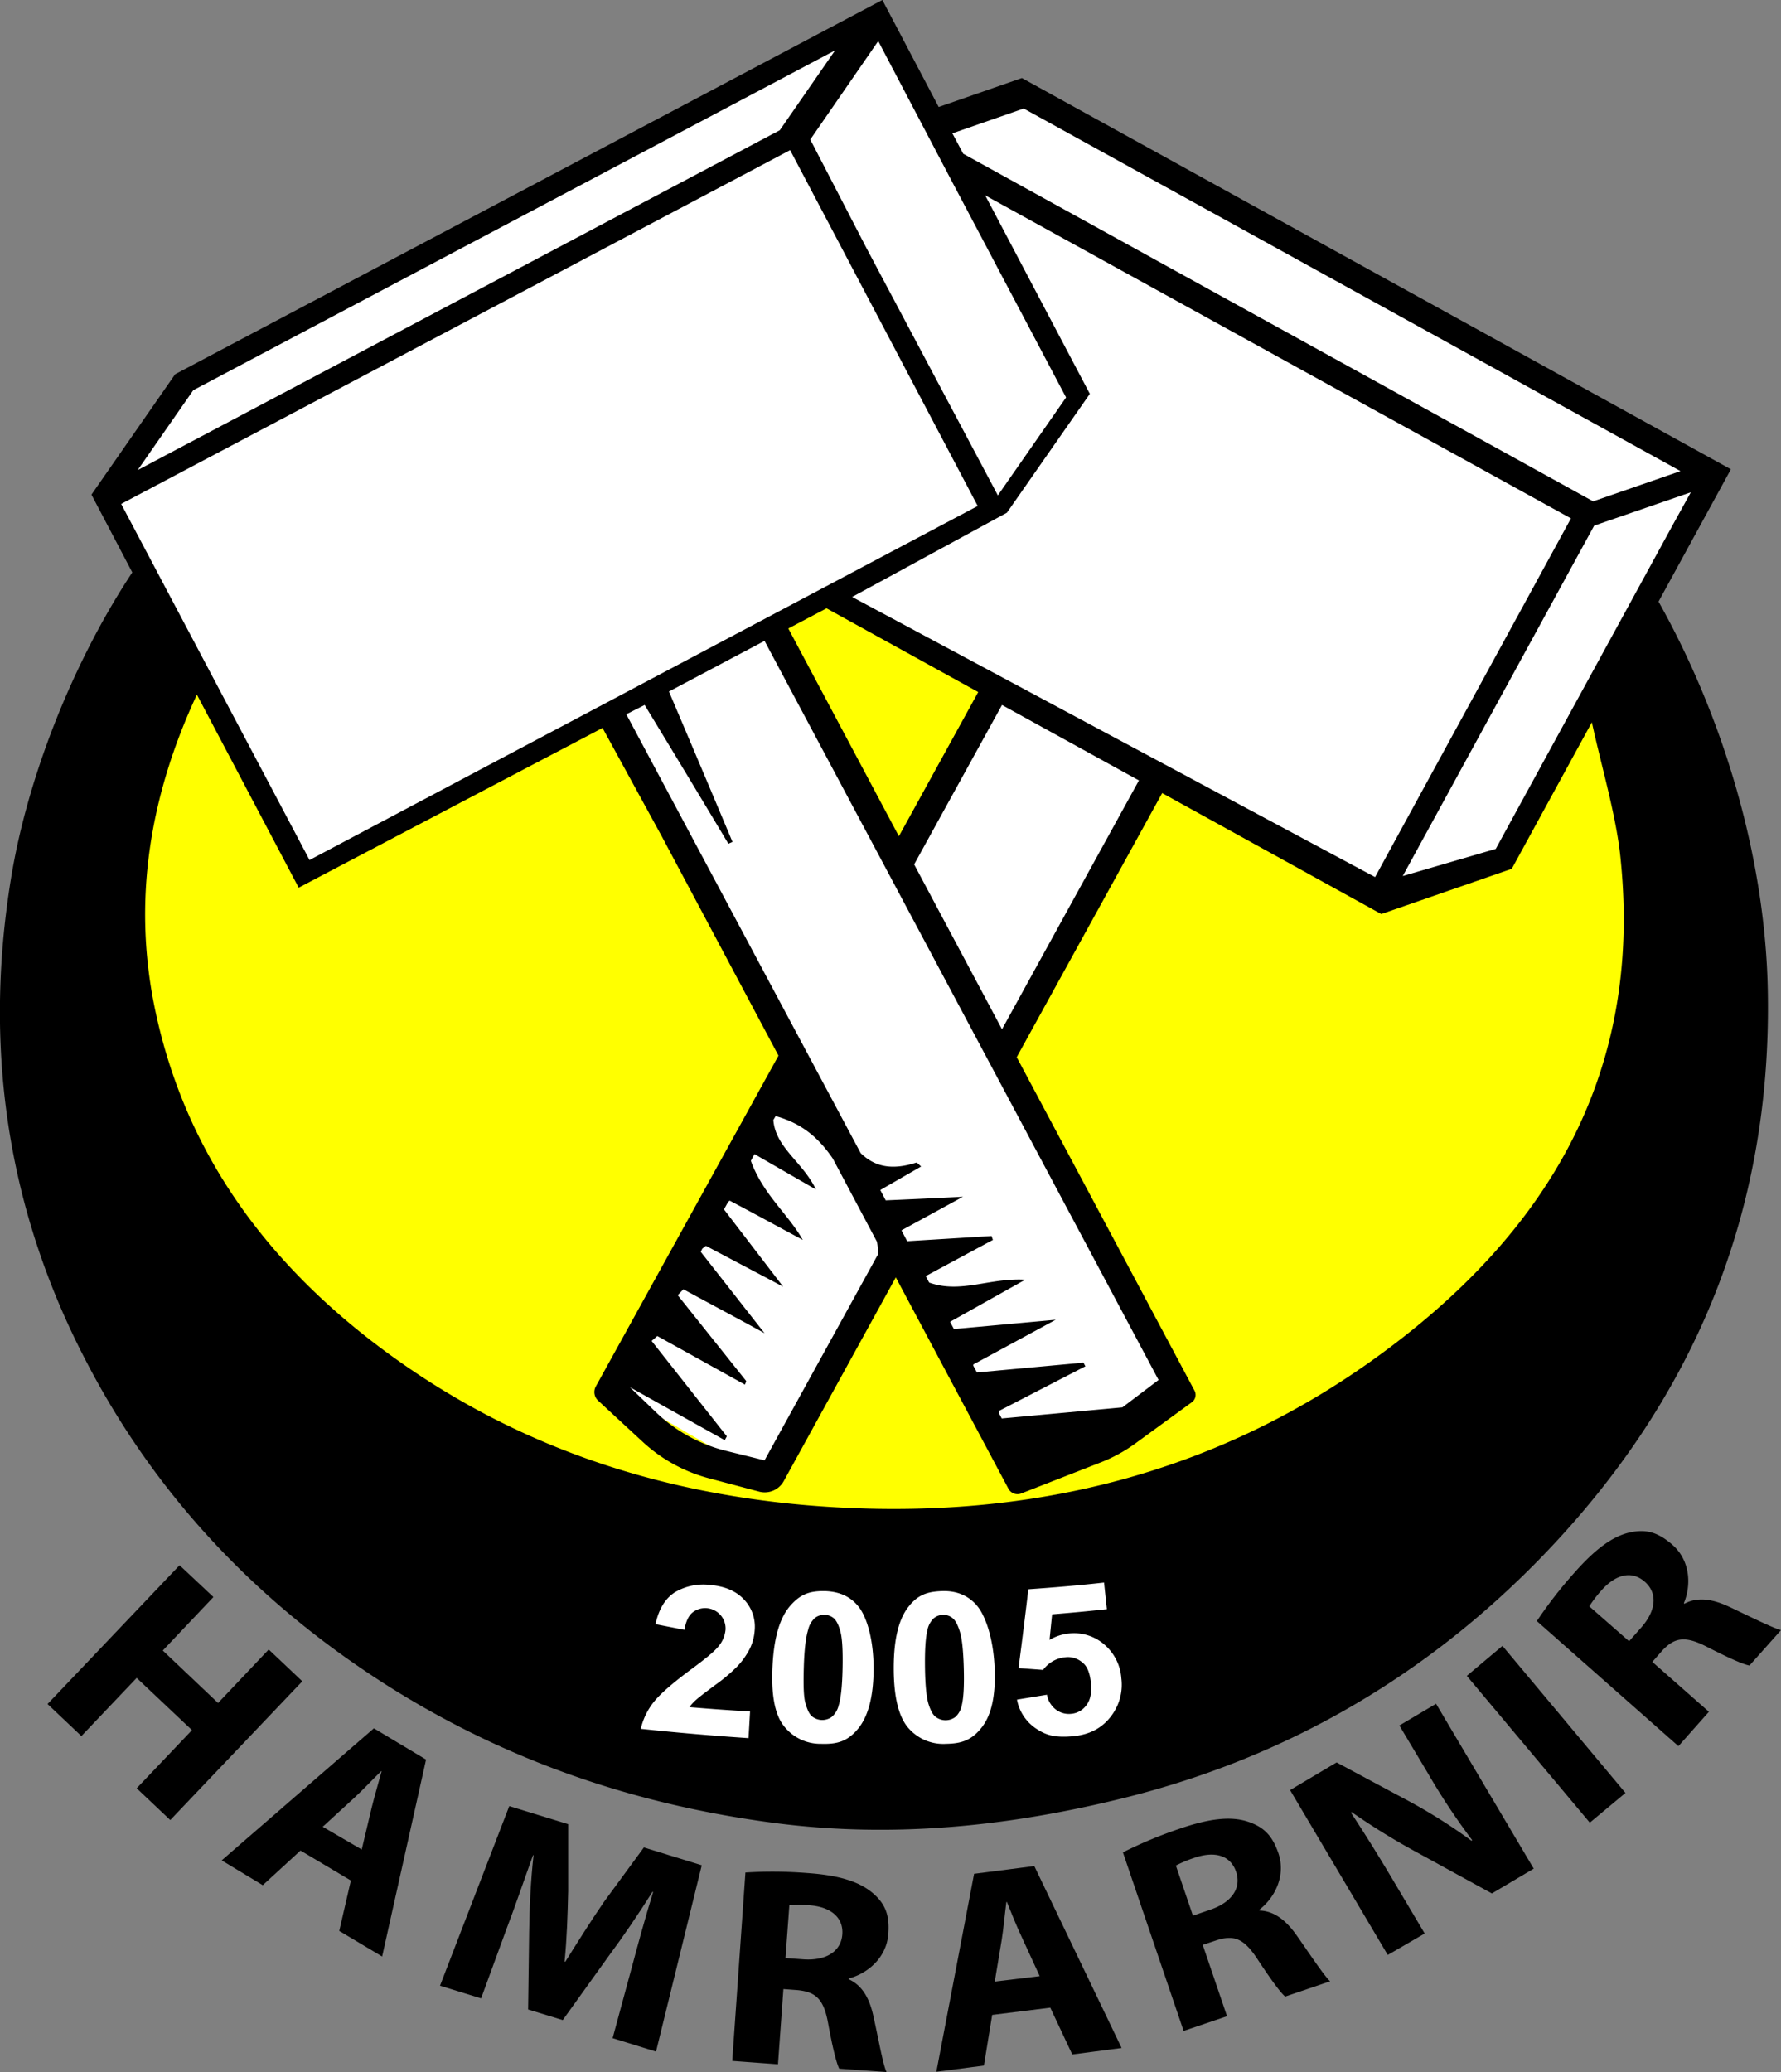 <svg xmlns="http://www.w3.org/2000/svg" viewBox="0 0 689.3 801.9"><rect x="0" y="0" width="689.3" height="801.9" fill="#808080" stroke="none"/><title>hamrarnir</title><ellipse cx="345.9" cy="379.3" rx="318" ry="213" fill="#ff0"/><polygon points="234.7 536.3 385 266.9 324 230.3 360.7 48.9 394.7 35.6 663.9 183.6 582.7 332.3 539.3 346.3 446 300.9 299 573.6 234.7 536.3" fill="#fff"/><polygon points="41.3 192.3 70.7 147.6 337.3 7.6 417.3 151.6 386 196.3 298.7 242.3 457.3 538.9 393.3 573.6 234.7 276.3 118 338.9 41.3 192.3" fill="#fff"/><path d="M767.1,408.5c-.9-52-17.2-106.2-42.3-151l28-51.2L478.4,54.9,446.2,66.1,424.4,24.7,150.7,169.5l-32.4,46.6,15.8,30.1c-22.5,34-40.4,78.4-46.9,118.2-10.7,65.2-1.7,127.7,28.6,186.2,27,52.4,66.2,93.9,116.3,125.9,46.7,29.7,97,46.7,151.1,53.7,45.8,5.9,90.8,1.2,135.3-9.9,63.2-15.8,117.4-47.7,162.2-94.3C738.7,565.6,768.6,493.6,767.1,408.5ZM730.6,227.3,661.8,353.2l-36,10.5,74.1-135.6,37.4-12.9ZM502.2,552,461,555.8l-1.4-2.6v-.5l31.9-17.3L452.1,539l-1.5-2.8,29.1-16.3c-13.8-.8-25,5.5-37.2,1.1l-1.3-2.5,26-14a8.8,8.8,0,0,1-.5-1.5L434,505l-2.2-4.2,23.8-13c-11.6.6-20.9,1-29.9,1.4l-2.1-4,15.8-9.1c-.9-.8-1.6-1.6-1.9-1.5-9.9,3.2-16.4,1.3-21.5-3.7L325.3,301.1l7.1-3.6c11,18.1,21.7,35.8,32.4,53.7l1.6-.7c-8-19.1-16.1-38.2-24.6-58.2l37-19.6,152.5,286-14,10.6-46.7,4.3-1.1-2.1c0-.3,0-.5,0-.8L503,553.4C502.7,553,502.5,552.4,502.2,552Zm-167.1-8.4,2.2-1.9,33.9,18.8a7.8,7.8,0,0,0,.5-1.4l-26.5-33.2,2.2-2.3c9.7,5.3,19.6,10.5,31.4,17l-24.7-31.5.6-1.2,1.4-1.1L386,522.6l-22.9-29.9,1.6-2.9.6-.5c9.5,5,18.8,10.1,28.3,15.2-5.8-10.2-15.4-17.6-20.1-30.6l1.4-2.6L398.7,485c-5.2-10.8-15.6-16.1-16.5-26.9l.9-1.5c10.7,2.9,17.1,9.1,22.1,16.4l17.1,32.2a20.2,20.2,0,0,1,.3,5.1l-43.8,79.5-15-3.7a59.7,59.7,0,0,1-27-14.9l-10.1-9.7L363.4,582l.8-1.5ZM388,267.9l14.8-7.8,58.7,32.4-30.7,55.8Zm48.7,91.3,34-61.7,53,29.2-53,96.3Zm-24-103.5,59.9-32.6,32.1-46-40.5-76.8L690.9,225.3,615.1,364.1ZM479.1,66.7,733.3,207l-33.8,11.7L455.7,84.2l-4.2-7.9ZM451.9,96l43.6,82.5-26.4,37.9-50.8-95.6L396.5,78.7l26.3-38.1ZM157.7,175.7,406.1,44.2,384.7,75.1,136.2,206.6Zm231-92.9,72.6,137.7L202.7,357.5,129.8,219.7ZM615.4,550.1c-65.4,47.2-139.9,63.8-220,57.1-62.1-5.3-118.5-25-168.2-63.2-43.5-33.5-73.6-75.8-84.6-130.2-8.1-40.3-2.1-80.4,16.5-120.3l39.4,74.7,117.6-61.8,22.8,41.7,45.3,85.1-70.7,128a4.5,4.5,0,0,0,.9,5.5l17.2,15.9a60.5,60.5,0,0,0,25.5,14.1l19.6,5.2a8.4,8.4,0,0,0,9.5-4L429.6,519l43.6,81.8a4,4,0,0,0,5,1.8l30.7-12a59.5,59.5,0,0,0,13.5-7.4l21.8-15.9a3.5,3.5,0,0,0,1-4.5l-68.8-129,56.3-102.2,84.8,46.8,50.5-17.5,31-56.7c3.6,16.8,9.7,36.9,11.2,53.7C718.5,441.5,680.8,502.9,615.4,550.1Z" transform="translate(-82.9 -24.7)"/><path d="M373.2,687l-.6,10.3q-20.9-1.4-41.7-3.6a26.2,26.2,0,0,1,5.2-10.6c2.6-3.2,7.5-7.4,14.4-12.5s9-7.1,10.3-8.6a11.8,11.8,0,0,0,2.9-6.6,7.9,7.9,0,0,0-12.8-6.7q-2.3,1.9-3.1,6.7l-11.2-2.2c1.3-6,3.9-10.1,7.6-12.4a21.6,21.6,0,0,1,13.4-2.8c5.7.5,10.1,2.3,13.2,5.6a15.2,15.2,0,0,1,4.2,11.8,19.4,19.4,0,0,1-1.9,7.3,29.2,29.2,0,0,1-5.1,7.1,66.4,66.4,0,0,1-8.1,6.8c-3.9,2.9-6.4,4.8-7.5,5.8a19.7,19.7,0,0,0-2.7,2.9c9.5.8,14.1,1.1,23.5,1.7" transform="translate(-82.9 -24.7)" fill="#fff"/><path d="M402.3,640.4c5.6.2,10,2.2,13.1,6.3s5.6,12.7,5.6,23.6-2.1,18.8-6.2,23.6-8.1,5.8-14.2,5.6a17.9,17.9,0,0,1-14.4-7c-3.5-4.5-4.9-12.3-4.3-23.4s2.9-18.6,7-23.2,7.8-5.6,13.4-5.5m-.3,9.2a5.7,5.7,0,0,0-3.7,1.2,8.7,8.7,0,0,0-2.6,4.5c-.9,2.8-1.5,7.7-1.7,14.4s-.1,11.5.6,14,1.5,4.3,2.6,5.2a6.3,6.3,0,0,0,7.6.2,8.5,8.5,0,0,0,2.7-4.5q1.3-4.2,1.5-14.4t-.8-14q-1-3.8-2.5-5.2a5.6,5.6,0,0,0-3.7-1.4" transform="translate(-82.9 -24.7)" fill="#fff"/><path d="M447.5,640.4c5.6-.2,10.1,1.7,13.4,5.5s6.3,12.3,6.9,23.3-1,18.9-4.9,23.9-7.8,6.3-13.8,6.4a17.9,17.9,0,0,1-14.7-6.2c-3.7-4.3-5.6-12-5.6-23.1s1.9-18.8,5.6-23.6,7.4-6,13.1-6.2m.3,9.2a5.7,5.7,0,0,0-3.6,1.4,8.7,8.7,0,0,0-2.4,4.7c-.7,2.9-1,7.7-.9,14.5s.6,11.5,1.4,14,1.7,4.2,2.9,5a6.3,6.3,0,0,0,7.6-.2,8.5,8.5,0,0,0,2.4-4.7q1-4.3.7-14.5t-1.6-14q-1.2-3.8-2.8-5a5.6,5.6,0,0,0-3.8-1.2" transform="translate(-82.9 -24.7)" fill="#fff"/><path d="M476.5,682.4l11.6-1.9a9.2,9.2,0,0,0,3.4,5.7,8.3,8.3,0,0,0,5.9,1.7,8.1,8.1,0,0,0,6-3.4q2.3-3,1.7-8.7t-3.2-7.7a8.5,8.5,0,0,0-6.7-2.1,12.1,12.1,0,0,0-8.6,4.9l-9.5-.7q2-15.2,3.8-30.5c9.8-.7,19.6-1.5,29.3-2.6l1.1,10.3c-8.5.9-12.7,1.3-21.2,2l-1,9.9a18,18,0,0,1,7.6-2.5,17.8,17.8,0,0,1,13.4,4.1,19,19,0,0,1,6.8,13.3,19.9,19.9,0,0,1-3,13.2c-3.5,5.5-8.8,8.6-16,9.2s-10.5-.6-14.3-3.2A17.2,17.2,0,0,1,476.5,682.4Z" transform="translate(-82.9 -24.7)" fill="#fff"/><path d="M165.5,642.7l-19.6,20.7,21.4,20.3,19.6-20.7,13,12.3-51.1,53.7-13-12.3,21.4-22.5L135.8,674l-21.4,22.5-13.1-12.4,51.1-53.7Z" transform="translate(-82.9 -24.7)"/><path d="M199.2,740.8l-14.6,13.4-15.9-9.6,58.9-51.1,20.2,12.1-17,76.2-16.6-9.9,4.5-19.5Zm23.7-.4,3.8-16c1.1-4.5,2.7-9.9,3.9-14.3h-.2c-3.3,3.2-7.2,7.4-10.5,10.4l-12.1,11.1Z" transform="translate(-82.9 -24.7)"/><path d="M327.4,786.1c2.3-8.6,5.1-19,8.3-29.3h-.3c-5.2,8.3-11.4,17.4-16.9,24.8l-17.8,24.8-13.4-4.1.4-29.9c.1-9.1.6-20,1.7-29.8h-.2c-3.4,9.4-7.1,20.3-10.4,28.9l-9.7,26.5-15.9-4.9L280,723.6l22.8,7v25.9c-.2,8.9-.5,18.5-1.4,27.3h.3c4.7-7.5,10.1-16.1,15-23.2l15.4-21,22.4,6.9-17.7,72.1-16.8-5.2Z" transform="translate(-82.9 -24.7)"/><path d="M371.4,749.3a168.6,168.6,0,0,1,23.9.2c11.7.8,19.8,3.1,25.2,7.6s6.7,9.2,6.2,16c-.7,9.4-8.3,15.4-15.3,17.2v.3c5.4,2.5,8.1,7.6,9.6,14.6,1.9,8.5,3.6,18.3,5,21.3l-18.3-1.3c-1.1-2.2-2.6-8.3-4.3-17.6s-4.7-12.1-11.9-12.8l-5.4-.4-2.1,29.1-17.7-1.3Zm15.5,33.1,7,.5c8.9.6,14.5-3.2,15-9.6s-4.2-10.6-12.4-11.3a47.8,47.8,0,0,0-8.1,0Z" transform="translate(-82.9 -24.7)"/><path d="M466.9,804.4,463.7,824l-18.4,2.4,14.6-76.6,23.3-3,33.8,70.4-19.1,2.5-8.5-18.1Zm18.4-15-6.9-15c-2-4.2-4.1-9.5-5.8-13.7h-.2c-.6,4.5-1.1,10.2-1.8,14.6l-2.7,16.2Z" transform="translate(-82.9 -24.7)"/><path d="M517.5,741.5a168.4,168.4,0,0,1,22.1-9.2c11.1-3.8,19.5-4.9,26.2-2.7s9.7,5.9,11.9,12.3c3,9-1.7,17.4-7.4,21.8v.3c5.9.2,10.4,3.9,14.5,9.7s10.5,15.5,12.9,17.7l-17.4,5.9c-1.9-1.6-5.6-6.7-10.8-14.6s-9-9.4-16-7.1l-5.1,1.7,9.4,27.6-16.8,5.7ZM544.6,766l6.7-2.3c8.5-2.9,12.1-8.5,10-14.7s-8-8.1-15.8-5.5a47.8,47.8,0,0,0-7.5,3.1Z" transform="translate(-82.9 -24.7)"/><path d="M620,781.2l-37.8-63.8,18-10.7,28,15A209,209,0,0,1,652.4,737l.3-.2A257.3,257.3,0,0,1,635.6,711l-11.1-18.6,14.2-8.4,37.8,63.8-16.2,9.6-29.2-16A268.3,268.3,0,0,1,606,725.9l-.2.3c5.4,8.2,10.9,17,17.1,27.5l11.4,19.2Z" transform="translate(-82.9 -24.7)"/><path d="M664.4,661.6,712,718.5,698.2,730l-47.6-56.8Z" transform="translate(-82.9 -24.7)"/><path d="M677.7,652a168.3,168.3,0,0,1,14.7-18.9c7.8-8.8,14.5-13.9,21.3-15.4s11.3.3,16.5,4.8c7.1,6.3,7.2,15.9,4.4,22.6l.2.2c5.2-2.8,11-1.8,17.4,1.2s16.8,8.2,20,9L760,669.2c-2.4-.4-8.2-3-16.6-7.3s-12.5-3.6-17.4,1.8l-3.6,4.1,21.9,19.3-11.8,13.3Zm35.7,7.8,4.7-5.3c5.9-6.7,6.3-13.4,1.4-17.7s-10.9-3.1-16.5,3a47.8,47.8,0,0,0-5,6.5Z" transform="translate(-82.9 -24.7)"/></svg>